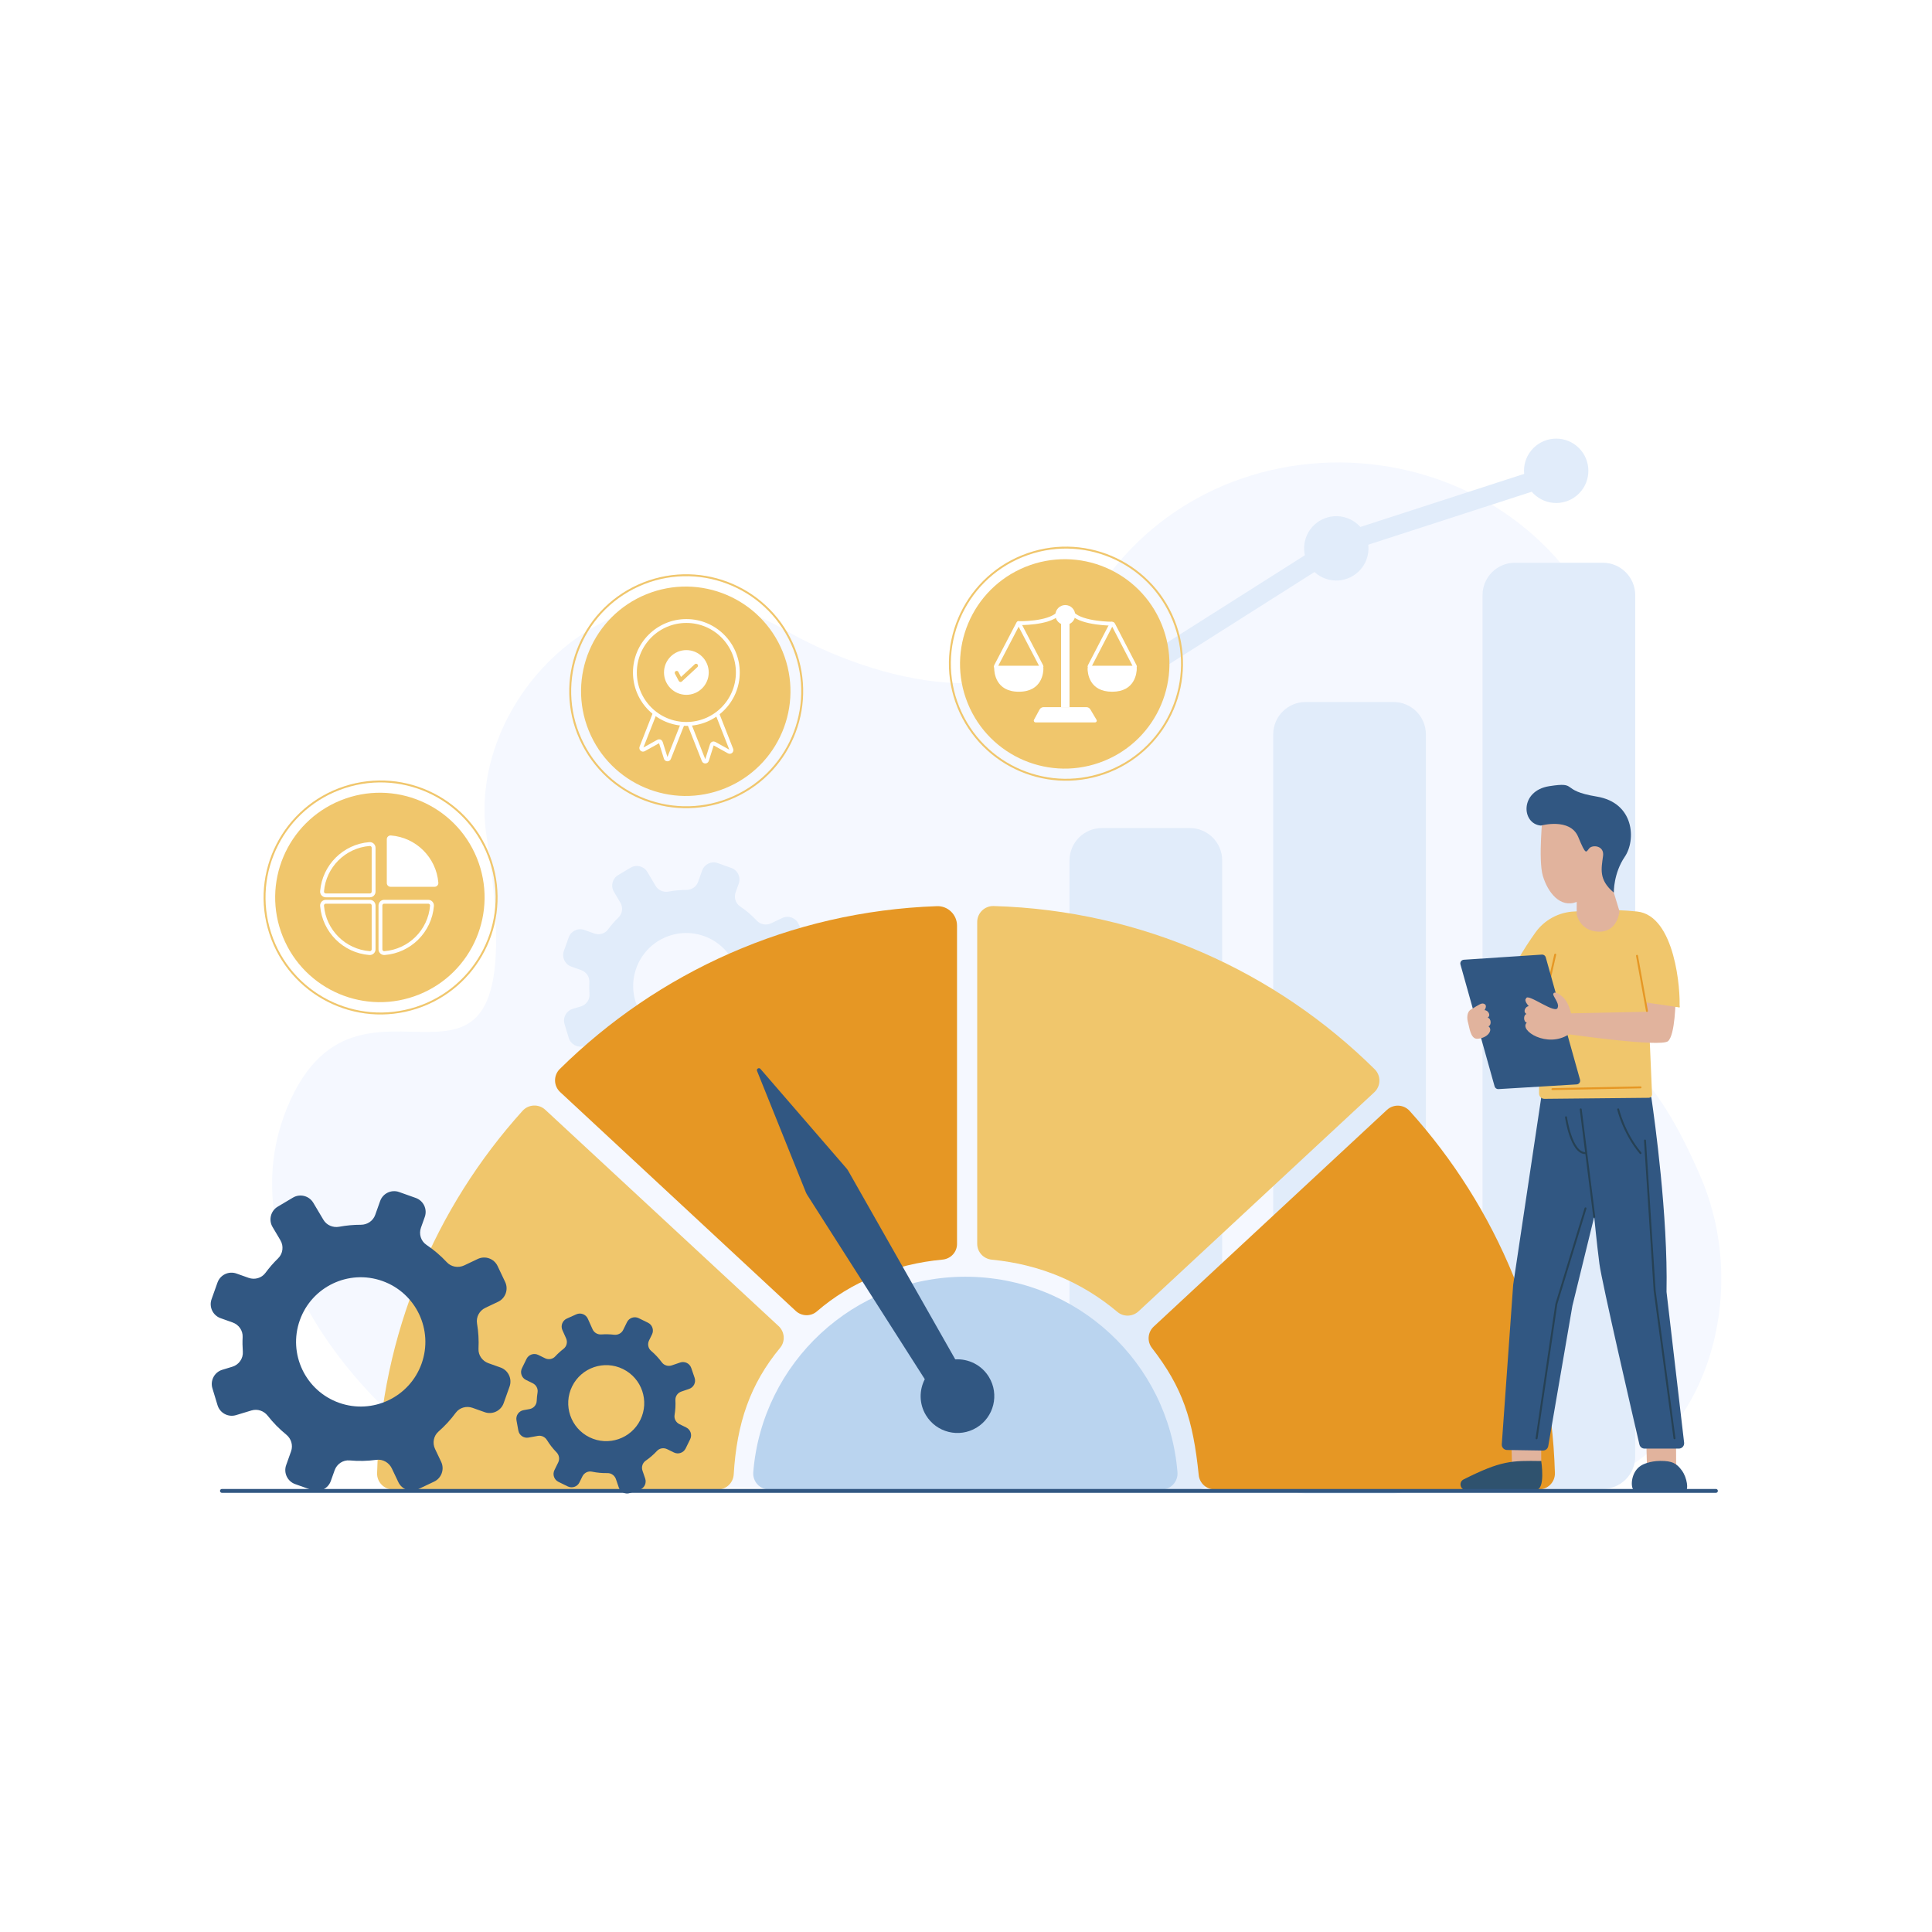 <?xml version="1.0" encoding="utf-8"?>
<!-- Generator: Adobe Illustrator 27.5.0, SVG Export Plug-In . SVG Version: 6.00 Build 0)  -->
<svg version="1.1" xmlns="http://www.w3.org/2000/svg" xmlns:xlink="http://www.w3.org/1999/xlink" x="0px" y="0px"
	 viewBox="0 0 500 500" style="enable-background:new 0 0 500 500;" xml:space="preserve">
<g id="BACKGROUND">
	<rect id="Rectangle" style="fill:#FFFFFF;" width="500" height="500"/>
</g>
<g id="OBJECTS">
	<g>
		<path id="_x3C_Path_x3E__00000098192004759918720970000006433018129341334684_" style="fill:#F5F8FF;" d="M131.696,384.843
			c-15.181,0-79.473-51.443-56.293-100.649c20.187-42.853,63.85,19.611,50.499-67.883c-5.603-36.72,35.927-77.281,76.99-53.411
			c23.186,13.478,63.499,23.945,76.724-2.33c28.665-56.95,111.989-53.671,136.544,5.24c26.296,63.087-31.871,58.261-9.914,91.015
			c12.547,18.717,20.921,17.54,33.908,47.83c15.203,35.457-3.531,80.675-39.002,80.675L131.696,384.843z"/>
		<path style="fill:#E1ECFA;" d="M207.276,260.622l-2.582-0.919c-1.289-0.459-2.165-1.697-2.097-3.063
			c0.091-1.812-0.018-3.611-0.312-5.368c-0.23-1.371,0.509-2.723,1.765-3.319l2.708-1.286c1.575-0.748,2.245-2.631,1.497-4.206
			l-1.608-3.385c-0.748-1.575-2.631-2.245-4.206-1.497l-2.866,1.362c-1.249,0.593-2.76,0.348-3.702-0.664
			c-1.286-1.38-2.736-2.625-4.336-3.699c-1.176-0.79-1.631-2.304-1.156-3.639l0.812-2.281c0.585-1.642-0.273-3.448-1.915-4.032
			l-3.531-1.257c-1.642-0.585-3.448,0.273-4.032,1.915l-1.046,2.938c-0.457,1.284-1.685,2.099-3.048,2.097
			c-1.552-0.003-3.089,0.14-4.594,0.42c-1.325,0.246-2.668-0.319-3.356-1.478l-2.141-3.603c-0.891-1.499-2.827-1.992-4.326-1.102
			l-3.222,1.914c-1.499,0.891-1.992,2.827-1.101,4.326l1.665,2.803c0.738,1.243,0.547,2.837-0.489,3.846
			c-0.975,0.948-1.877,1.982-2.695,3.094c-0.811,1.103-2.272,1.51-3.561,1.051l-2.583-0.919c-1.642-0.585-3.448,0.273-4.032,1.915
			l-1.257,3.531c-0.585,1.642,0.273,3.448,1.916,4.032l2.565,0.913c1.297,0.462,2.181,1.706,2.114,3.081
			c-0.051,1.037-0.036,2.07,0.041,3.093c0.111,1.461-0.828,2.796-2.23,3.221l-2.121,0.643c-1.668,0.506-2.611,2.268-2.105,3.937
			l1.087,3.587c0.505,1.668,2.268,2.611,3.937,2.105l3.276-0.993c1.27-0.385,2.623,0.083,3.441,1.128
			c1.145,1.461,2.457,2.803,3.921,3.991c1.057,0.858,1.496,2.264,1.039,3.547l-1.047,2.941c-0.585,1.642,0.273,3.448,1.915,4.032
			l3.531,1.257c1.642,0.585,3.448-0.273,4.032-1.916l0.812-2.281c0.475-1.336,1.785-2.221,3.196-2.09
			c1.909,0.177,3.809,0.13,5.668-0.124c1.365-0.186,2.686,0.576,3.277,1.821l1.385,2.915c0.748,1.575,2.631,2.245,4.206,1.497
			l3.385-1.608c1.575-0.748,2.245-2.631,1.497-4.206l-1.298-2.733c-0.597-1.257-0.315-2.773,0.732-3.69
			c1.348-1.181,2.578-2.515,3.66-3.986c0.81-1.103,2.273-1.508,3.562-1.049l2.58,0.918c1.643,0.585,3.448-0.273,4.032-1.915
			l1.257-3.531C209.776,263.012,208.919,261.206,207.276,260.622z M190.521,259.785c-2.541,7.14-10.389,10.868-17.529,8.327
			c-7.14-2.541-10.867-10.389-8.326-17.528c2.541-7.14,10.389-10.868,17.528-8.327C189.334,244.798,193.062,252.645,190.521,259.785
			z"/>
		
			<ellipse transform="matrix(0.707 -0.707 0.707 0.707 31.84 320.498)" style="fill:#E1ECFA;" cx="402.796" cy="121.814" rx="8.331" ry="8.331"/>
		
			<ellipse transform="matrix(0.229 -0.973 0.973 0.229 128.703 445.988)" style="fill:#E1ECFA;" cx="345.874" cy="141.752" rx="8.331" ry="8.331"/>
		<polyline style="fill:none;stroke:#E1ECFA;stroke-width:5;stroke-miterlimit:10;" points="402.796,122.561 347.394,140.512 
			283.844,180.79 		"/>
		<path style="fill:#E1ECFA;" d="M414.805,385.329h-22.738c-4.633,0-8.388-3.755-8.388-8.388V154.024
			c0-4.633,3.755-8.388,8.388-8.388h22.738c4.633,0,8.388,3.756,8.388,8.388V376.94
			C423.193,381.573,419.438,385.329,414.805,385.329z"/>
		<path style="fill:#E1ECFA;" d="M360.632,386.517h-22.738c-4.633,0-8.388-3.756-8.388-8.388V190.065
			c0-4.633,3.755-8.388,8.388-8.388h22.738c4.633,0,8.388,3.756,8.388,8.388v188.063
			C369.021,382.761,365.265,386.517,360.632,386.517z"/>
		<path style="fill:#E1ECFA;" d="M307.914,385.843h-22.738c-4.633,0-8.388-3.756-8.388-8.388V222.686
			c0-4.633,3.756-8.388,8.388-8.388h22.738c4.633,0,8.388,3.756,8.388,8.388v154.768
			C316.302,382.087,312.547,385.843,307.914,385.843z"/>
	</g>
	<g>
		<path style="fill:#E69724;" d="M242.477,234.515c-38.016,1.33-72.322,17.179-97.608,42.145c-1.671,1.65-1.626,4.365,0.095,5.963
			l60.967,56.643c1.526,1.418,3.89,1.497,5.464,0.132c8.821-7.654,20.184-12.272,32.537-13.415c2.112-0.195,3.746-1.929,3.746-4.05
			V239.56C247.678,236.714,245.321,234.415,242.477,234.515z"/>
		<path style="fill:#F0C66C;" d="M101.721,385.488h84.046c2.196,0,3.986-1.723,4.118-3.915c0.798-13.224,4.231-23.37,12.02-32.772
			c1.382-1.668,1.182-4.139-0.407-5.612l-60.379-55.979c-1.689-1.566-4.335-1.447-5.879,0.264
			c-22.54,24.972-36.62,57.727-37.65,93.766C97.524,383.564,99.395,385.488,101.721,385.488z"/>
		<path style="fill:#F0C66C;" d="M252.9,238.615l0,83.28c0,2.145,1.647,3.903,3.782,4.11c12.573,1.222,23.391,5.866,32.525,13.536
			c1.586,1.332,3.93,1.234,5.448-0.176l61.015-56.688c1.72-1.598,1.766-4.312,0.096-5.962
			c-25.501-25.205-60.189-41.132-98.609-42.231C254.829,234.418,252.9,236.287,252.9,238.615z"/>
		<path style="fill:#E69724;" d="M402.409,381.211c-1.028-36.009-15.086-68.739-37.593-93.703c-1.544-1.713-4.194-1.832-5.883-0.262
			l-60.353,56.073c-1.559,1.448-1.765,3.854-0.46,5.535c7.946,10.239,10.647,18.52,12.11,32.903
			c0.214,2.102,1.989,3.702,4.102,3.702h83.947C400.605,385.46,402.476,383.536,402.409,381.211z"/>
		<path style="fill:#BAD4EF;" d="M249.834,330.418c-28.908,0-52.613,22.274-54.891,50.595c-0.194,2.408,1.702,4.475,4.118,4.475
			h101.546c2.415,0,4.311-2.067,4.118-4.475C302.447,352.691,278.741,330.418,249.834,330.418z"/>
		<path style="fill:#315782;" d="M255.945,356.381c-1.896-3.132-5.308-4.777-8.725-4.576l-27.691-48.777
			c-0.134-0.236-0.291-0.458-0.468-0.663l-22.264-25.738c-0.383-0.443-1.092-0.011-0.873,0.533l12.62,31.379
			c0.096,0.237,0.213,0.465,0.35,0.681l30.44,47.717c-1.474,2.851-1.484,6.375,0.301,9.322c2.728,4.504,8.59,5.944,13.094,3.217
			C257.232,366.748,258.672,360.885,255.945,356.381z"/>
	</g>
	<g>
		<polygon id="_x3C_Path_x3E__00000138563062923775684380000012454294533470615700_" style="fill:#E1B39D;" points="391.105,372.27 
			391.324,379.363 398.872,378.113 398.842,372.231 		"/>
		<path id="_x3C_Path_x3E__00000160180017862853162350000000287591358521787573_" style="fill:#2F526E;" d="M398.872,378.113
			c-7.802-0.119-10.357-0.129-20.145,4.786c-1.32,0.73-0.779,2.748,0.73,2.74l17.988-0.089
			C400.053,385.7,398.872,378.113,398.872,378.113z"/>
		<polygon id="_x3C_Path_x3E__00000112624079694796329930000007839038440083317391_" style="fill:#E1B39D;" points="
			426.033,371.788 426.215,378.908 433.787,379.484 433.75,372.197 		"/>
		<path id="_x3C_Path_x3E_" style="fill:#315780;" d="M429.663,378.083c-0.986,0.004-4.121,0.211-5.745,1.823
			c-2.097,2.082-1.817,5.686-0.965,5.689l13.343,0.045c0.645,0.05,0.432-3.108-1.06-5.117
			C433.893,378.712,432.775,378.068,429.663,378.083z"/>
		<path style="fill:#315782;" d="M427.398,284.223c0.804,5.478,4.284,30.452,3.897,50.001c-0.001,0.059,0.002,0.117,0.008,0.176
			l4.546,38.963c0.095,0.817-0.543,1.535-1.366,1.535h-8.862c-0.64,0-1.195-0.441-1.34-1.064
			c-1.537-6.619-9.737-42.038-10.35-46.736c-0.676-5.186-1.353-12.176-1.353-12.176l-5.625,22.952
			c-0.008,0.031-0.014,0.062-0.02,0.094l-6.25,36.291c-0.115,0.668-0.699,1.152-1.377,1.142l-9.295-0.147
			c-0.789-0.012-1.406-0.685-1.35-1.473l2.944-41.219c0.003-0.035,0.007-0.071,0.012-0.106l7.471-49.88
			c0.106-0.707,0.735-1.215,1.449-1.169l25.59,1.651C426.775,283.101,427.304,283.581,427.398,284.223z"/>
		
			<line style="fill:none;stroke:#264154;stroke-width:0.5;stroke-linecap:round;stroke-miterlimit:10;" x1="412.592" y1="314.922" x2="409.092" y2="287.101"/>
		<polyline style="fill:none;stroke:#264154;stroke-width:0.5;stroke-linecap:round;stroke-miterlimit:10;" points="
			410.329,312.722 402.782,337.469 397.664,372.231 		"/>
		<polyline style="fill:none;stroke:#264154;stroke-width:0.5;stroke-linecap:round;stroke-miterlimit:10;" points="
			425.721,295.161 428.224,334.048 433.359,372.231 		"/>
		<path style="fill:none;stroke:#264154;stroke-width:0.5;stroke-linecap:round;stroke-miterlimit:10;" d="M405.281,289.138
			c0,0,1.339,9.411,5.048,9.28"/>
		<path style="fill:none;stroke:#264154;stroke-width:0.5;stroke-linecap:round;stroke-miterlimit:10;" d="M418.779,287.101
			c0,0,1.414,6.093,5.785,11.319"/>
		<path style="fill:#F0C66C;" d="M426.734,264.332c-0.021-0.486-0.321-4.688,0.165-4.716l7.749,1.077
			c0.309-4.123-1.058-23.785-11.005-24.797c-7.095-0.721-10.619-0.229-16.184-0.006c-4.03,0.162-7.766,2.169-10.104,5.454
			c-2.911,4.09-6.581,9.891-7.735,14.551c-1.716,6.93,5.805,10.013,8.023,10.761c0.362,0.122,0.601,0.457,0.603,0.839l0.062,15.511
			c0.003,0.762,0.626,1.376,1.388,1.369l27.013-0.267c0.485-0.029,0.857-0.442,0.837-0.927L426.734,264.332z"/>
		<path style="fill:#E1B39D;" d="M408.059,233.414l-0.021,3.147c0,0,0.745,4.426,5.706,4.555c4.961,0.129,5.375-5.287,5.375-5.287
			l-1.471-4.829l0.003-5.342l1.938-8.177l-20.299-6.985c0,0-1.258,11.998,0.001,16.196
			C400.549,230.889,403.717,235.101,408.059,233.414z"/>
		<path style="fill:#315782;" d="M398.79,213.66c0,0,7.562-2.108,9.649,2.935c2.087,5.043,2.006,3.896,2.875,2.931
			c0.869-0.964,3.901-0.685,3.557,1.966c-0.438,3.37-1.184,6.189,2.778,9.507c0,0-0.096-4.968,2.84-9.265
			c2.936-4.297,2.524-13.977-7.26-15.583c-9.785-1.606-4.553-3.89-12.269-2.692C393.245,204.658,393.733,213.23,398.79,213.66z"/>
		
			<line style="fill:none;stroke:#E69724;stroke-width:0.5;stroke-linecap:round;stroke-miterlimit:10;" x1="402.494" y1="247.047" x2="400.415" y2="256.221"/>
		<path style="fill:#315782;" d="M378.83,248.381l20.216-1.332c0.455-0.03,0.868,0.263,0.991,0.701l8.874,31.669
			c0.166,0.591-0.257,1.185-0.87,1.222l-20.25,1.219c-0.453,0.027-0.863-0.265-0.986-0.702l-8.841-31.556
			C377.801,249.013,378.219,248.422,378.83,248.381z"/>
		<path style="fill:#E1B39D;" d="M425.883,256.38l0.351,5.465l-19.658,0.408c0,0-0.571-2.903-2.177-4.27
			c-1.606-1.367-2.319-1.258-2.418-0.722c-0.099,0.536,1.562,2.404,1.184,3.352c-0.163,2.369-7.882-3.78-8.198-2.228
			c-0.695,0.552,0.675,2,0.675,2c-0.834,0.065-1.625,1.479-0.58,2.027c-0.865,0.269-0.824,2.041,0.073,2.247
			c-2.124,1.995,5.301,6.714,10.899,3.011c0,0,23.765,3.423,25.647,1.787c1.882-1.636,1.95-10.743,1.95-10.743L425.883,256.38z"/>
		<path style="fill:#F0C66C;" d="M423.657,242.842l1.144,16.438l9.846,1.414c0.352,0.038-0.882-2.849-0.985-3.188l-1.504-3.319
			L423.657,242.842z"/>
		<path style="fill:#E1B39D;" d="M379.964,264.783c-0.365-1.161-0.41-2.872,0.72-3.529c2.219-1.291,2.745-1.835,3.526-1.398
			c0.775,0.434-0.019,1.57-0.019,1.57c0.836-0.036,1.791,1.274,0.819,1.943c0.891,0.163,1.063,1.928,0.198,2.239
			c1.255,0.922-0.103,3.029-2.838,3.227C380.539,268.967,380.269,265.755,379.964,264.783z"/>
		
			<line style="fill:none;stroke:#E69724;stroke-width:0.5;stroke-linecap:round;stroke-miterlimit:10;" x1="426.235" y1="261.635" x2="423.657" y2="247.361"/>
		
			<line style="fill:none;stroke:#E69724;stroke-width:0.5;stroke-linecap:round;stroke-miterlimit:10;" x1="401.766" y1="281.862" x2="424.564" y2="281.405"/>
	</g>
	<g>
		<path style="fill:#315782;" d="M129.539,353.91l-3.148-1.12c-1.571-0.559-2.64-2.068-2.556-3.734
			c0.111-2.209-0.022-4.402-0.381-6.544c-0.28-1.672,0.621-3.319,2.152-4.046l3.302-1.568c1.92-0.912,2.737-3.207,1.825-5.127
			l-1.96-4.127c-0.912-1.92-3.208-2.737-5.127-1.825l-3.494,1.66c-1.523,0.723-3.364,0.425-4.513-0.809
			c-1.567-1.682-3.335-3.2-5.286-4.51c-1.434-0.963-1.989-2.808-1.409-4.436l0.99-2.78c0.713-2.002-0.333-4.203-2.335-4.916
			l-4.304-1.532c-2.002-0.713-4.203,0.333-4.916,2.335l-1.275,3.582c-0.557,1.565-2.055,2.559-3.716,2.556
			c-1.892-0.004-3.766,0.171-5.6,0.512c-1.616,0.3-3.252-0.389-4.092-1.802l-2.61-4.392c-1.086-1.827-3.447-2.429-5.274-1.343
			l-3.928,2.334c-1.827,1.086-2.428,3.447-1.343,5.274l2.03,3.417c0.9,1.515,0.667,3.459-0.596,4.688
			c-1.188,1.156-2.288,2.416-3.285,3.771c-0.988,1.345-2.77,1.841-4.341,1.282l-3.148-1.12c-2.002-0.713-4.203,0.333-4.916,2.335
			l-1.532,4.304c-0.713,2.002,0.333,4.203,2.335,4.916l3.127,1.113c1.581,0.563,2.659,2.08,2.577,3.756
			c-0.062,1.264-0.044,2.523,0.05,3.771c0.135,1.781-1.009,3.408-2.719,3.926l-2.586,0.784c-2.034,0.616-3.183,2.765-2.567,4.799
			l1.326,4.372c0.616,2.034,2.765,3.183,4.799,2.566l3.994-1.21c1.548-0.469,3.197,0.101,4.195,1.375
			c1.395,1.782,2.995,3.417,4.781,4.866c1.289,1.046,1.823,2.76,1.267,4.324l-1.276,3.586c-0.713,2.002,0.333,4.203,2.335,4.916
			l4.304,1.532c2.002,0.713,4.203-0.333,4.916-2.335l0.99-2.781c0.579-1.628,2.176-2.707,3.896-2.548
			c2.327,0.216,4.644,0.158,6.91-0.151c1.664-0.227,3.274,0.702,3.995,2.22l1.688,3.553c0.912,1.92,3.207,2.737,5.127,1.825
			l4.127-1.96c1.92-0.912,2.737-3.207,1.825-5.127l-1.582-3.331c-0.728-1.532-0.384-3.381,0.892-4.499
			c1.644-1.44,3.143-3.065,4.462-4.86c0.988-1.344,2.771-1.838,4.342-1.279l3.146,1.12c2.002,0.713,4.203-0.333,4.916-2.335
			l1.532-4.305C132.587,356.824,131.542,354.623,129.539,353.91z M109.113,352.891c-3.098,8.704-12.665,13.249-21.369,10.151
			c-8.704-3.098-13.248-12.665-10.151-21.369s12.665-13.249,21.368-10.151C107.666,334.62,112.211,344.187,109.113,352.891z"/>
		<path style="fill:#315782;" d="M177.586,369.424l-1.764-0.865c-0.88-0.432-1.404-1.385-1.243-2.352
			c0.212-1.283,0.282-2.573,0.215-3.848c-0.052-0.995,0.585-1.897,1.527-2.22l2.033-0.695c1.182-0.404,1.813-1.691,1.409-2.873
			l-0.869-2.542c-0.404-1.182-1.691-1.813-2.873-1.409l-2.152,0.736c-0.938,0.321-1.994,0.023-2.582-0.774
			c-0.803-1.088-1.734-2.092-2.786-2.988c-0.773-0.658-0.974-1.773-0.527-2.685l0.764-1.558c0.55-1.122,0.087-2.477-1.035-3.028
			l-2.412-1.183c-1.122-0.55-2.477-0.087-3.028,1.035l-0.984,2.007c-0.43,0.877-1.371,1.357-2.341,1.245
			c-1.105-0.129-2.211-0.152-3.306-0.076c-0.964,0.067-1.874-0.445-2.27-1.326l-1.231-2.74c-0.512-1.14-1.851-1.649-2.991-1.137
			l-2.451,1.101c-1.14,0.512-1.649,1.851-1.137,2.991l0.957,2.132c0.424,0.945,0.158,2.065-0.661,2.699
			c-0.771,0.596-1.498,1.258-2.171,1.983c-0.667,0.719-1.741,0.89-2.622,0.458l-1.764-0.865c-1.122-0.55-2.477-0.087-3.028,1.035
			l-1.183,2.412c-0.55,1.122-0.087,2.478,1.035,3.028l1.752,0.859c0.886,0.434,1.414,1.393,1.254,2.366
			c-0.121,0.735-0.194,1.471-0.223,2.206c-0.04,1.05-0.818,1.924-1.851,2.112l-1.563,0.285c-1.229,0.224-2.044,1.402-1.82,2.632
			l0.482,2.643c0.224,1.229,1.402,2.044,2.632,1.82l2.414-0.44c0.936-0.171,1.861,0.273,2.359,1.084
			c0.696,1.134,1.521,2.196,2.467,3.162c0.683,0.697,0.881,1.734,0.451,2.611l-0.985,2.009c-0.55,1.122-0.087,2.477,1.035,3.028
			l2.412,1.183c1.122,0.55,2.478,0.087,3.028-1.035l0.764-1.558c0.447-0.912,1.452-1.436,2.447-1.228
			c1.345,0.282,2.702,0.403,4.046,0.374c0.987-0.021,1.866,0.629,2.185,1.564l0.749,2.189c0.404,1.182,1.691,1.813,2.873,1.409
			l2.542-0.869c1.182-0.404,1.813-1.691,1.409-2.873l-0.702-2.052c-0.323-0.944,0.001-2.001,0.822-2.568
			c1.057-0.732,2.041-1.581,2.931-2.54c0.667-0.719,1.741-0.888,2.622-0.457l1.763,0.864c1.122,0.55,2.477,0.087,3.028-1.035
			l1.183-2.412C179.171,371.33,178.708,369.974,177.586,369.424z M165.722,367.463c-2.391,4.877-8.284,6.892-13.161,4.501
			c-4.877-2.392-6.892-8.284-4.501-13.161c2.391-4.877,8.284-6.892,13.161-4.501S168.113,362.586,165.722,367.463z"/>
	</g>
	<g>
		<g>
			
				<ellipse id="Ellipse_00000171714266029810011960000000756364014817308845_" transform="matrix(0.926 -0.376 0.376 0.926 -54.279 80.026)" style="fill:#F0C66C;" cx="177.631" cy="178.901" rx="27.109" ry="27.109"/>
			
				<ellipse id="Ellipse_00000161625256400150880080000012379079514579207047_" transform="matrix(0.911 -0.412 0.412 0.911 -57.94 89.098)" style="fill:none;stroke:#F0C66C;stroke-width:0.5;stroke-miterlimit:10;" cx="177.631" cy="178.901" rx="30.022" ry="30.022"/>
			<path style="fill:none;stroke:#FFFFFF;stroke-miterlimit:10;" d="M170.924,180.844l-4.931,12.565
				c-0.154,0.392,0.268,0.761,0.636,0.556l3.747-2.082c0.248-0.138,0.561-0.013,0.646,0.258l1.282,4.071
				c0.127,0.403,0.69,0.423,0.846,0.03l4.451-11.271c0.078-0.199,0.006-0.425-0.173-0.541l-5.841-3.799
				C171.348,180.476,171.027,180.579,170.924,180.844z"/>
			<path style="fill:none;stroke:#FFFFFF;stroke-miterlimit:10;" d="M184.339,181.404l4.931,12.565
				c0.154,0.392-0.268,0.761-0.636,0.556l-3.747-2.082c-0.248-0.138-0.561-0.013-0.646,0.258l-1.282,4.071
				c-0.127,0.403-0.69,0.423-0.846,0.03l-4.451-11.271c-0.078-0.199-0.006-0.425,0.173-0.541l5.841-3.799
				C183.915,181.037,184.235,181.14,184.339,181.404z"/>
			<circle style="fill:#F0C66C;stroke:#FFFFFF;stroke-miterlimit:10;" cx="177.631" cy="174.034" r="13.318"/>
			<path style="fill:#FFFFFF;stroke:#F0C66C;stroke-miterlimit:10;" d="M183.919,174.034c0,3.472-2.815,6.287-6.288,6.287
				s-6.288-2.815-6.288-6.287c0-3.473,2.815-6.288,6.288-6.288S183.919,170.562,183.919,174.034z"/>
			<g>
				<path style="fill:#F0C66C;" d="M176.463,176.365c-0.246,0.228-0.641,0.16-0.797-0.136l-0.989-1.87
					c-0.129-0.244-0.036-0.547,0.208-0.676c0.246-0.129,0.547-0.036,0.676,0.208l0.691,1.307l3.553-3.29
					c0.202-0.189,0.519-0.176,0.707,0.027c0.188,0.203,0.176,0.519-0.027,0.706L176.463,176.365z"/>
			</g>
		</g>
		<g>
			
				<ellipse id="Ellipse_00000046328785889648161480000012095558864803588772_" transform="matrix(0.926 -0.376 0.376 0.926 -80.21 54.151)" style="fill:#F0C66C;" cx="98.457" cy="232.318" rx="27.109" ry="27.109"/>
			
				<ellipse id="Ellipse_00000008107827841384048480000008971723217042154133_" transform="matrix(0.951 -0.309 0.309 0.951 -66.926 41.756)" style="fill:none;stroke:#F0C66C;stroke-width:0.5;stroke-miterlimit:10;" cx="98.457" cy="232.318" rx="30.022" ry="30.022"/>
			<path style="fill:none;stroke:#FFFFFF;stroke-miterlimit:10;" d="M83.349,234.436c0.543,6.519,5.754,11.712,12.282,12.221
				c0.568,0.044,1.057-0.403,1.057-0.973v-11.338c0-0.537-0.435-0.971-0.972-0.971H84.321
				C83.75,233.374,83.301,233.866,83.349,234.436z"/>
			<path style="fill:none;stroke:#FFFFFF;stroke-miterlimit:10;" d="M98.458,234.346v11.338c0,0.57,0.489,1.017,1.057,0.973
				c6.528-0.51,11.739-5.703,12.282-12.221c0.048-0.57-0.401-1.061-0.972-1.061H99.43C98.893,233.374,98.458,233.809,98.458,234.346
				z"/>
			<path style="fill:#FFFFFF;" d="M113.444,228.44c-0.543-6.519-5.754-11.712-12.282-12.221c-0.568-0.044-1.057,0.403-1.057,0.973
				v11.338c0,0.537,0.435,0.972,0.972,0.972h11.395C113.043,229.501,113.491,229.009,113.444,228.44z"/>
			<path style="fill:none;stroke:#FFFFFF;stroke-miterlimit:10;" d="M96.688,230.752v-11.338c0-0.57-0.489-1.017-1.057-0.973
				c-6.528,0.51-11.739,5.703-12.282,12.221c-0.048,0.57,0.401,1.061,0.973,1.061h11.395
				C96.253,231.724,96.688,231.289,96.688,230.752z"/>
		</g>
		<g>
			
				<ellipse id="Ellipse_00000143595218871136369700000006950580999599198886_" transform="matrix(0.926 -0.376 0.376 0.926 -44.379 116.436)" style="fill:#F0C66C;" cx="275.748" cy="171.774" rx="27.109" ry="27.109"/>
			
				<ellipse id="Ellipse_00000084493103705689088950000005043844548873175961_" transform="matrix(0.927 -0.376 0.376 0.927 -44.339 116.207)" style="fill:none;stroke:#F0C66C;stroke-width:0.5;stroke-miterlimit:10;" cx="275.748" cy="171.774" rx="30.022" ry="30.022"/>
			<path style="fill:#FFFFFF;" d="M257.485,172.788h12.386c0.089,0,0.161,0.067,0.162,0.156c0.008,0.965-0.241,6.076-6.367,6.076
				c-6.026,0-6.36-5.033-6.365-6.053C257.299,172.865,257.382,172.788,257.485,172.788z"/>
			<path style="fill:none;stroke:#FFFFFF;stroke-miterlimit:10;" d="M257.736,172.392l5.803-11.122c0.037-0.071,0.132-0.071,0.169,0
				l5.805,11.128c0.091,0.175-0.027,0.39-0.215,0.39h-11.343C257.764,172.788,257.643,172.57,257.736,172.392z"/>
			<path style="fill:#FFFFFF;" d="M283.397,186.957h-15.39c-0.35,0-0.573-0.375-0.406-0.682l1.433-2.638
				c0.209-0.385,0.612-0.625,1.05-0.625h11.075c0.422,0,0.813,0.223,1.028,0.586l1.592,2.686
				C283.957,186.58,283.743,186.957,283.397,186.957z"/>
			<rect x="274.601" y="157.848" style="fill:#FFFFFF;" width="2.187" height="25.164"/>
			<path style="fill:#FFFFFF;" d="M278.258,159.155c0,1.416-1.148,2.564-2.564,2.564c-1.416,0-2.564-1.148-2.564-2.564
				c0-1.416,1.148-2.564,2.564-2.564C277.111,156.591,278.258,157.739,278.258,159.155z"/>
			<path style="fill:none;stroke:#FFFFFF;stroke-miterlimit:10;" d="M263.729,161.27c0,0,7.533,0.148,10.097-2.416"/>
			<path style="fill:#FFFFFF;" d="M293.97,172.788h-12.281c-0.124,0-0.226,0.095-0.225,0.219c0.005,1.106,0.365,6.013,6.367,6.013
				c5.947,0,6.35-4.901,6.365-6.011C294.197,172.885,294.095,172.788,293.97,172.788z"/>
			<path style="fill:none;stroke:#FFFFFF;stroke-miterlimit:10;" d="M293.697,172.398l-5.621-10.845
				c-0.099-0.192-0.361-0.192-0.461,0l-5.62,10.845c-0.091,0.176,0.03,0.39,0.221,0.39h11.26
				C293.667,172.788,293.788,172.574,293.697,172.398z"/>
			<path style="fill:none;stroke:#FFFFFF;stroke-miterlimit:10;" d="M287.829,161.409c0,0-7.659,0.009-10.223-2.555"/>
		</g>
	</g>
	
		<line style="fill:none;stroke:#315782;stroke-linecap:round;stroke-miterlimit:10;" x1="57.44" y1="385.843" x2="444.078" y2="385.843"/>
</g>
</svg>
